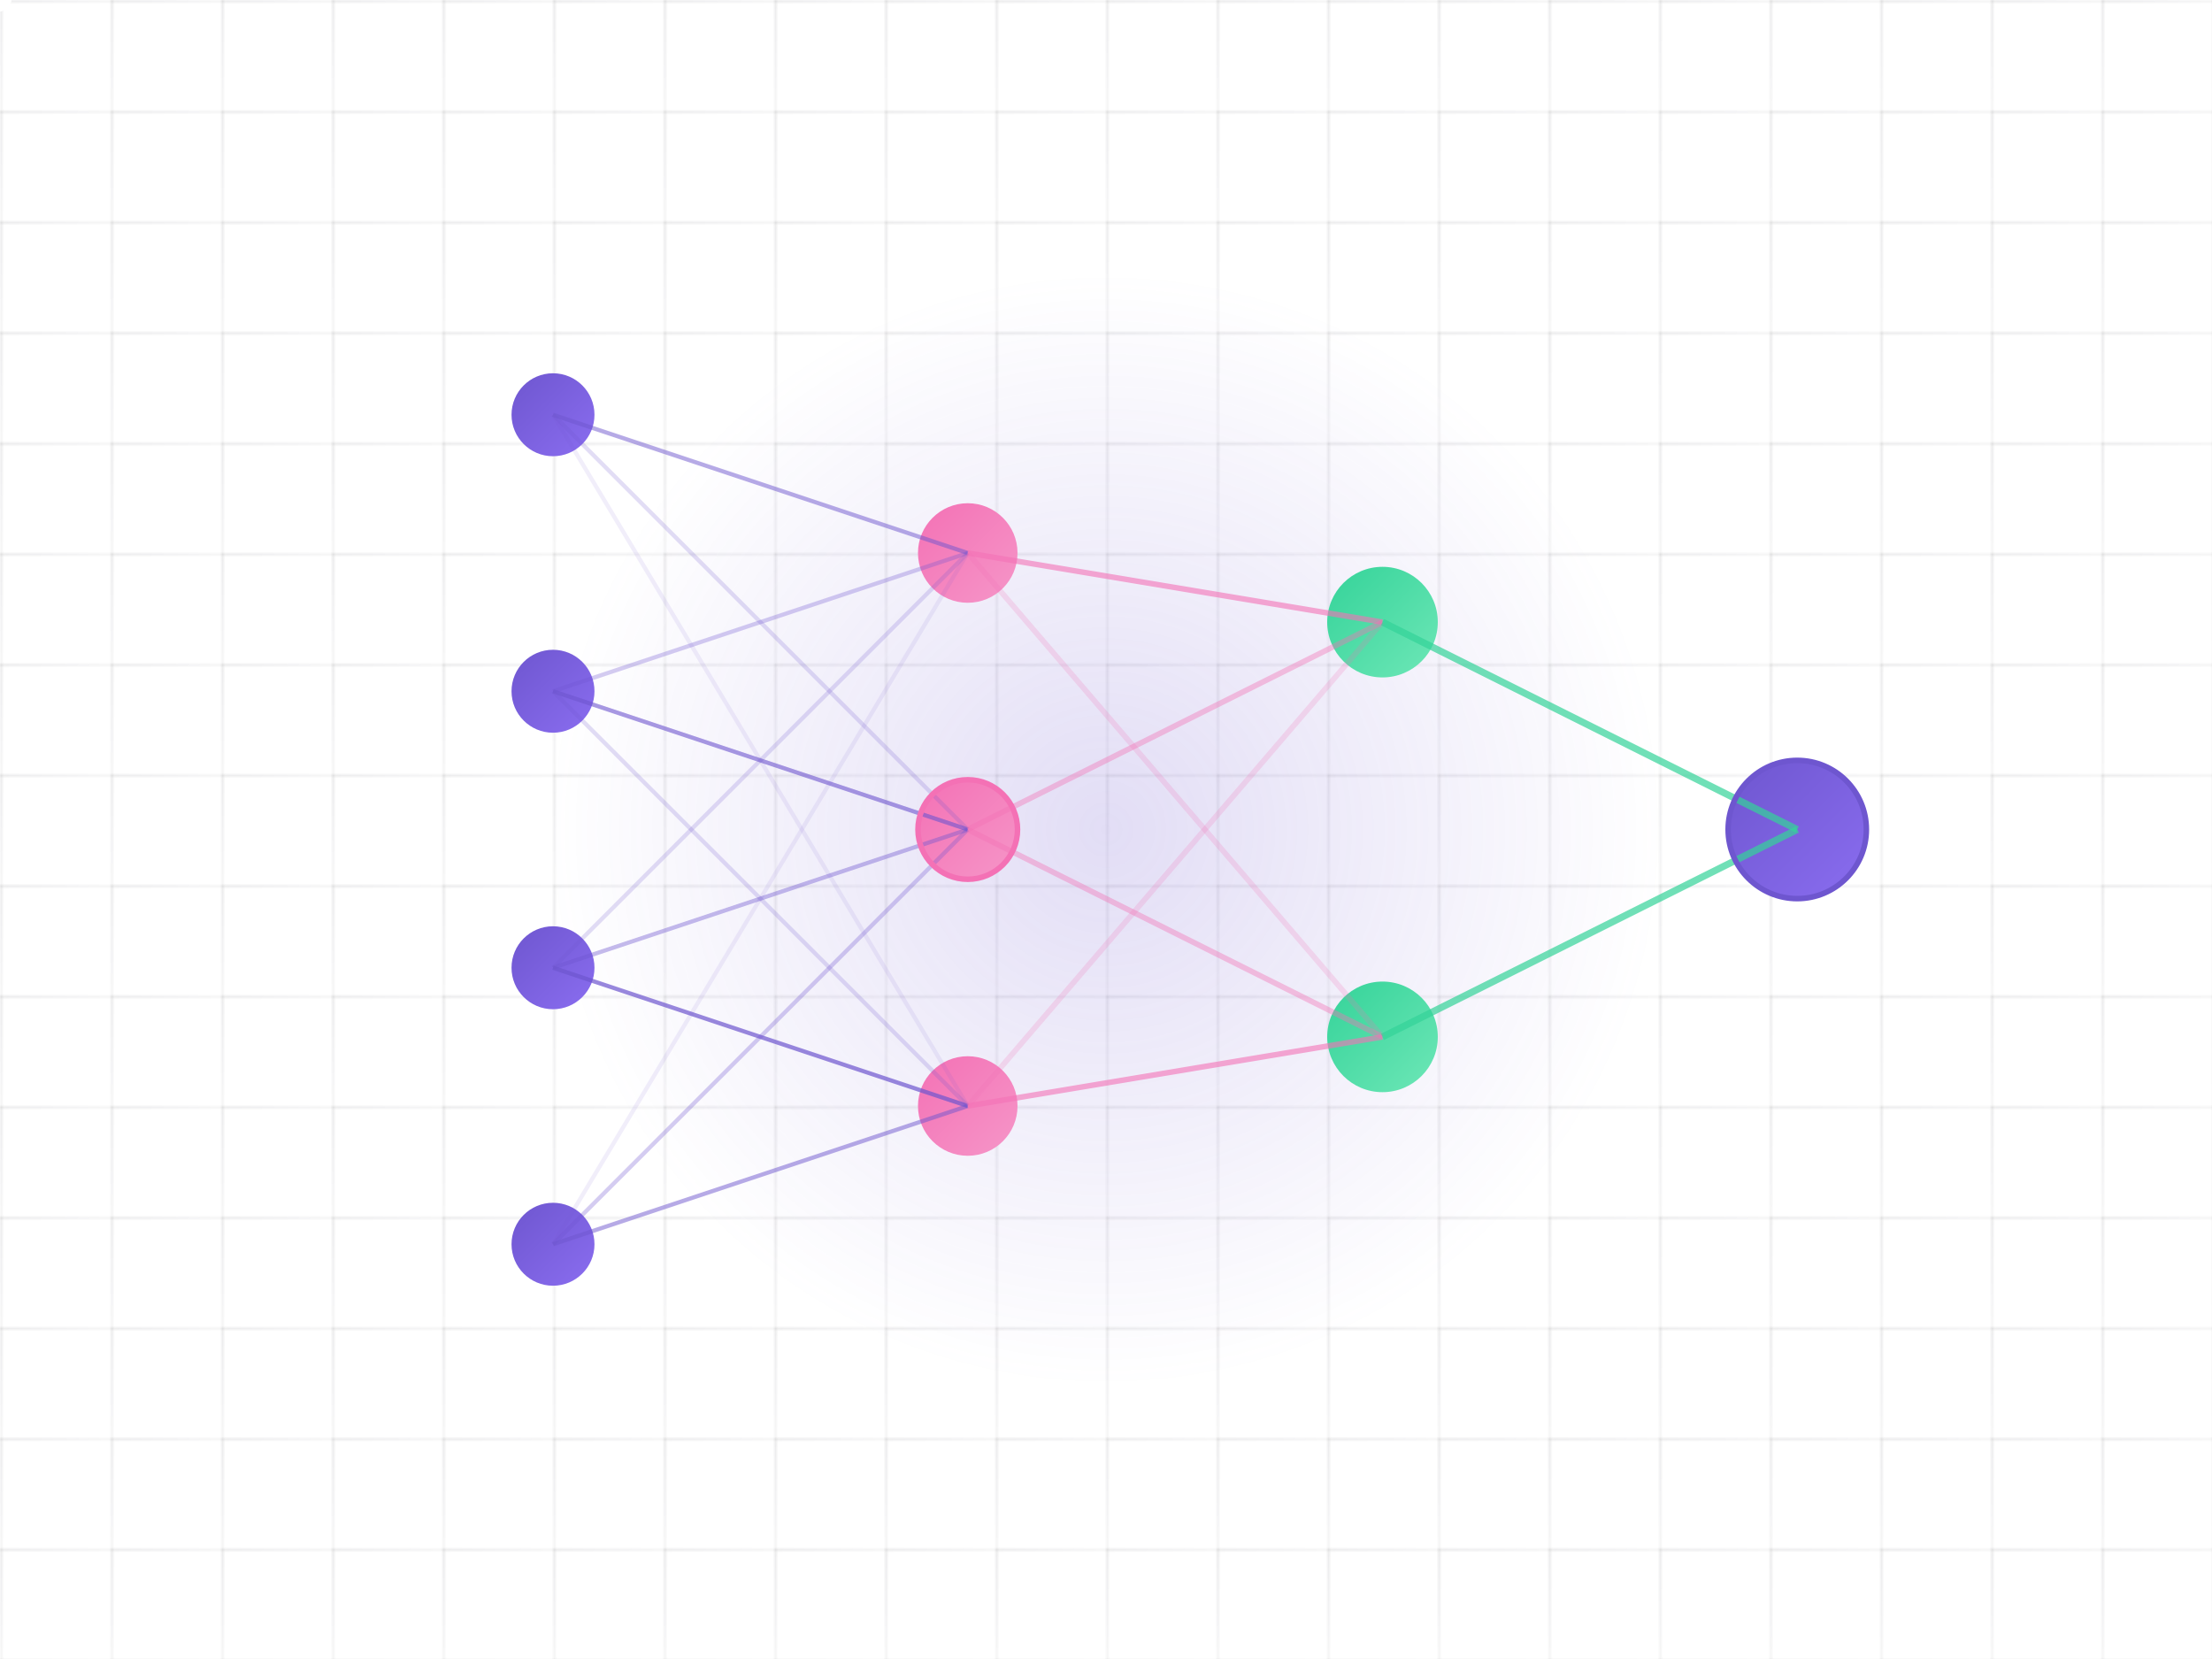 <svg xmlns="http://www.w3.org/2000/svg" viewBox="0 0 800 600" width="800" height="600">
  <!-- Background grid -->
  <defs>
    <linearGradient id="gridGradient" x1="0%" y1="0%" x2="100%" y2="100%">
      <stop offset="0%" stop-color="#13131f" stop-opacity="0.3" />
      <stop offset="100%" stop-color="#13131f" stop-opacity="0" />
    </linearGradient>
    <pattern id="grid" width="40" height="40" patternUnits="userSpaceOnUse">
      <path d="M 40 0 L 0 0 0 40" fill="none" stroke="url(#gridGradient)" stroke-width="0.5" />
    </pattern>
    
    <radialGradient id="centerGlow" cx="50%" cy="50%" r="50%" fx="50%" fy="50%">
      <stop offset="0%" stop-color="#6e56cf" stop-opacity="0.2" />
      <stop offset="100%" stop-color="#6e56cf" stop-opacity="0" />
    </radialGradient>
    
    <linearGradient id="nodeGradient1" x1="0%" y1="0%" x2="100%" y2="100%">
      <stop offset="0%" stop-color="#6e56cf" />
      <stop offset="100%" stop-color="#8a6df0" />
    </linearGradient>
    
    <linearGradient id="nodeGradient2" x1="0%" y1="0%" x2="100%" y2="100%">
      <stop offset="0%" stop-color="#f471b5" />
      <stop offset="100%" stop-color="#f596c8" />
    </linearGradient>
    
    <linearGradient id="nodeGradient3" x1="0%" y1="0%" x2="100%" y2="100%">
      <stop offset="0%" stop-color="#34d399" />
      <stop offset="100%" stop-color="#6ee7b7" />
    </linearGradient>
    
    <filter id="glow" x="-20%" y="-20%" width="140%" height="140%">
      <feGaussianBlur stdDeviation="5" result="blur" />
      <feComposite in="blur" operator="over" in2="SourceGraphic" />
    </filter>
  </defs>
  
  <!-- Background -->
  <rect width="800" height="600" fill="none" />
  <rect width="800" height="600" fill="url(#grid)" />
  <circle cx="400" cy="300" r="200" fill="url(#centerGlow)" />
  
  <!-- Neural Network Structure -->
  <!-- Layer 1 Nodes -->
  <circle cx="200" cy="150" r="15" fill="url(#nodeGradient1)" filter="url(#glow)" />
  <circle cx="200" cy="250" r="15" fill="url(#nodeGradient1)" filter="url(#glow)" />
  <circle cx="200" cy="350" r="15" fill="url(#nodeGradient1)" filter="url(#glow)" />
  <circle cx="200" cy="450" r="15" fill="url(#nodeGradient1)" filter="url(#glow)" />
  
  <!-- Layer 2 Nodes -->
  <circle cx="350" cy="200" r="18" fill="url(#nodeGradient2)" filter="url(#glow)" />
  <circle cx="350" cy="300" r="18" fill="url(#nodeGradient2)" filter="url(#glow)" />
  <circle cx="350" cy="400" r="18" fill="url(#nodeGradient2)" filter="url(#glow)" />
  
  <!-- Layer 3 Nodes -->
  <circle cx="500" cy="225" r="20" fill="url(#nodeGradient3)" filter="url(#glow)" />
  <circle cx="500" cy="375" r="20" fill="url(#nodeGradient3)" filter="url(#glow)" />
  
  <!-- Output Node -->
  <circle cx="650" cy="300" r="25" fill="url(#nodeGradient1)" filter="url(#glow)" />
  
  <!-- Connections Layer 1 to Layer 2 -->
  <line x1="200" y1="150" x2="350" y2="200" stroke="#6e56cf" stroke-width="1.5" stroke-opacity="0.5" />
  <line x1="200" y1="150" x2="350" y2="300" stroke="#6e56cf" stroke-width="1.5" stroke-opacity="0.2" />
  <line x1="200" y1="150" x2="350" y2="400" stroke="#6e56cf" stroke-width="1.5" stroke-opacity="0.1" />
  
  <line x1="200" y1="250" x2="350" y2="200" stroke="#6e56cf" stroke-width="1.5" stroke-opacity="0.3" />
  <line x1="200" y1="250" x2="350" y2="300" stroke="#6e56cf" stroke-width="1.5" stroke-opacity="0.6" />
  <line x1="200" y1="250" x2="350" y2="400" stroke="#6e56cf" stroke-width="1.5" stroke-opacity="0.2" />
  
  <line x1="200" y1="350" x2="350" y2="200" stroke="#6e56cf" stroke-width="1.5" stroke-opacity="0.2" />
  <line x1="200" y1="350" x2="350" y2="300" stroke="#6e56cf" stroke-width="1.5" stroke-opacity="0.4" />
  <line x1="200" y1="350" x2="350" y2="400" stroke="#6e56cf" stroke-width="1.5" stroke-opacity="0.7" />
  
  <line x1="200" y1="450" x2="350" y2="200" stroke="#6e56cf" stroke-width="1.5" stroke-opacity="0.1" />
  <line x1="200" y1="450" x2="350" y2="300" stroke="#6e56cf" stroke-width="1.5" stroke-opacity="0.3" />
  <line x1="200" y1="450" x2="350" y2="400" stroke="#6e56cf" stroke-width="1.5" stroke-opacity="0.5" />
  
  <!-- Connections Layer 2 to Layer 3 -->
  <line x1="350" y1="200" x2="500" y2="225" stroke="#f471b5" stroke-width="2" stroke-opacity="0.6" />
  <line x1="350" y1="200" x2="500" y2="375" stroke="#f471b5" stroke-width="2" stroke-opacity="0.2" />
  
  <line x1="350" y1="300" x2="500" y2="225" stroke="#f471b5" stroke-width="2" stroke-opacity="0.4" />
  <line x1="350" y1="300" x2="500" y2="375" stroke="#f471b5" stroke-width="2" stroke-opacity="0.4" />
  
  <line x1="350" y1="400" x2="500" y2="225" stroke="#f471b5" stroke-width="2" stroke-opacity="0.2" />
  <line x1="350" y1="400" x2="500" y2="375" stroke="#f471b5" stroke-width="2" stroke-opacity="0.6" />
  
  <!-- Connections Layer 3 to Output -->
  <line x1="500" y1="225" x2="650" y2="300" stroke="#34d399" stroke-width="2.5" stroke-opacity="0.7" />
  <line x1="500" y1="375" x2="650" y2="300" stroke="#34d399" stroke-width="2.5" stroke-opacity="0.7" />
  
  <!-- Data Flow Animation -->
  <circle class="data-particle" cx="0" cy="0" r="4" fill="#ffffff" opacity="0.8">
    <animate attributeName="cx" from="200" to="350" dur="3s" begin="0s" repeatCount="indefinite" />
    <animate attributeName="cy" from="250" to="300" dur="3s" begin="0s" repeatCount="indefinite" />
  </circle>
  
  <circle class="data-particle" cx="0" cy="0" r="4" fill="#ffffff" opacity="0.8">
    <animate attributeName="cx" from="200" to="350" dur="4s" begin="1s" repeatCount="indefinite" />
    <animate attributeName="cy" from="350" to="400" dur="4s" begin="1s" repeatCount="indefinite" />
  </circle>
  
  <circle class="data-particle" cx="0" cy="0" r="4" fill="#ffffff" opacity="0.8">
    <animate attributeName="cx" from="350" to="500" dur="3s" begin="2s" repeatCount="indefinite" />
    <animate attributeName="cy" from="300" to="225" dur="3s" begin="2s" repeatCount="indefinite" />
  </circle>
  
  <circle class="data-particle" cx="0" cy="0" r="4" fill="#ffffff" opacity="0.8">
    <animate attributeName="cx" from="350" to="500" dur="2.5s" begin="3s" repeatCount="indefinite" />
    <animate attributeName="cy" from="400" to="375" dur="2.5s" begin="3s" repeatCount="indefinite" />
  </circle>
  
  <circle class="data-particle" cx="0" cy="0" r="4" fill="#ffffff" opacity="0.8">
    <animate attributeName="cx" from="500" to="650" dur="2s" begin="4s" repeatCount="indefinite" />
    <animate attributeName="cy" from="225" to="300" dur="2s" begin="4s" repeatCount="indefinite" />
  </circle>
  
  <!-- Pulse Animations for Nodes -->
  <circle cx="350" cy="300" r="18" fill="transparent" stroke="#f471b5" stroke-width="2">
    <animate attributeName="r" values="18;30;18" dur="4s" repeatCount="indefinite" />
    <animate attributeName="stroke-opacity" values="1;0;1" dur="4s" repeatCount="indefinite" />
  </circle>
  
  <circle cx="650" cy="300" r="25" fill="transparent" stroke="#6e56cf" stroke-width="2">
    <animate attributeName="r" values="25;40;25" dur="5s" repeatCount="indefinite" />
    <animate attributeName="stroke-opacity" values="1;0;1" dur="5s" repeatCount="indefinite" />
  </circle>
</svg> 